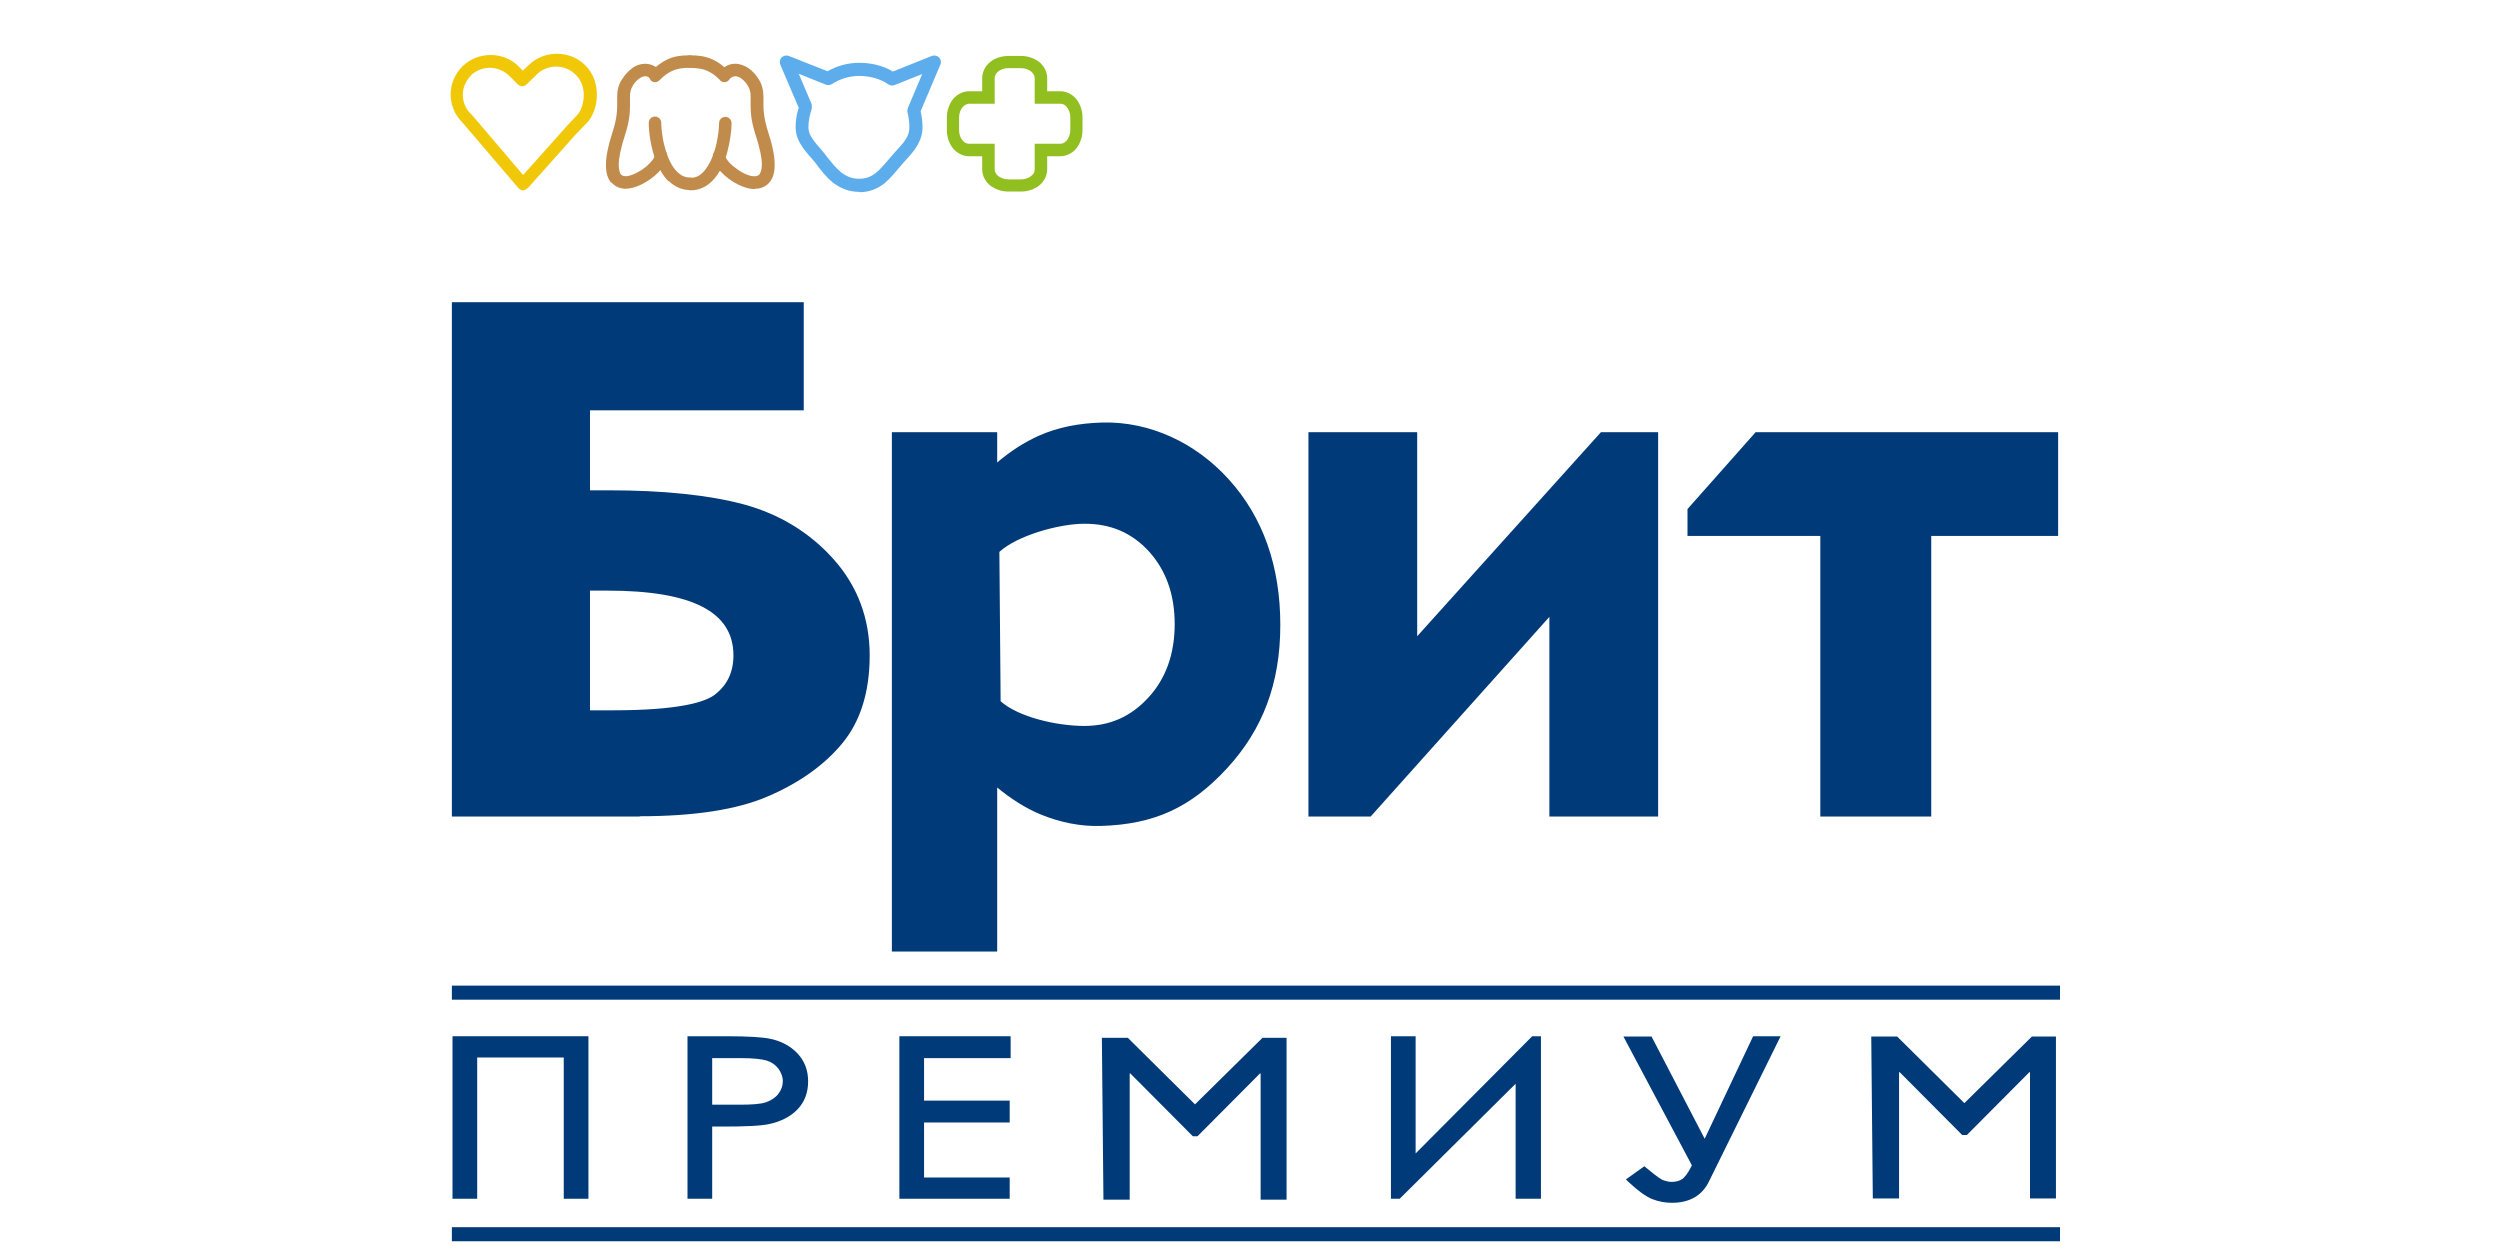 <?xml version="1.0" encoding="UTF-8"?><svg id="_Слой_1" xmlns="http://www.w3.org/2000/svg" width="80" height="40" viewBox="0 0 80 40"><defs><style>.cls-1{fill:#c18b4c;}.cls-2{fill:#5dadec;}.cls-3{fill:#f0c808;}.cls-4{fill:#003a78;}.cls-5{fill:#91bf20;}</style></defs><path class="cls-1" d="M20.83,2.57c-.08-.08-.08-.2,0-.28.18-.18.35-.31.55-.4.2-.09.42-.12.68-.12.11,0,.2.09.2.2s-.09.2-.2.2c-.23,0-.39.03-.53.09-.14.06-.27.15-.43.31-.04.04-.09.06-.14.06s-.1-.02-.14-.06"/><path class="cls-1" d="M21.39,5.8c-.17-.17-.29-.39-.39-.62-.18-.46-.24-.96-.24-1.25,0-.11.09-.2.2-.2s.2.09.2.2c0,.17.03.49.12.8.08.31.22.61.4.78.12.11.24.17.39.17.11,0,.2.09.2.2s-.09.2-.2.2h0c-.27,0-.5-.12-.67-.29"/><path class="cls-3" d="M16.74,6.09c-.06,0-.11-.03-.15-.07l-1.81-2.12c-.24-.24-.36-.56-.36-.88s.13-.65.38-.9c.25-.24.57-.36.9-.36s.66.12.9.37l.13.13.19-.18c.25-.24.57-.36.9-.36.33,0,.66.12.91.37.26.26.37.6.37.94,0,.31-.09.61-.27.85l-.02.02-.35.36-1.57,1.76s-.09.07-.15.07h0ZM15.07,2.42c-.17.17-.26.39-.26.61,0,.22.08.44.25.61h.01s1.67,1.96,1.67,1.96l1.42-1.59h0s.34-.36.34-.36c.12-.17.18-.39.18-.61,0-.24-.08-.48-.26-.65-.17-.17-.4-.26-.62-.26s-.45.08-.62.25l-.33.32c-.08.08-.2.08-.28,0l-.27-.27c-.17-.17-.4-.26-.62-.26s-.45.08-.62.25"/><path class="cls-2" d="M27.49,6.14c-.34,0-.62-.13-.84-.3-.22-.18-.39-.4-.55-.62-.11-.14-.26-.29-.39-.47-.13-.18-.25-.4-.25-.67,0-.22.03-.43.1-.63l-.59-1.38c-.03-.08-.02-.17.04-.23.06-.06.15-.08.23-.05l1.24.49c.3-.17.64-.27,1.01-.27s.76.08,1.08.28l1.25-.5c.08-.03.17-.01.23.05.06.06.08.15.04.23l-.63,1.49c.04.17.06.34.06.52,0,.29-.12.52-.26.72-.14.19-.31.35-.43.5-.17.2-.33.4-.53.57-.21.16-.47.28-.79.28h0ZM25.97,3.35s.02.1,0,.15c-.06.18-.1.37-.1.57,0,.16.06.28.17.43.1.14.25.29.38.46.17.22.32.41.49.55.17.13.34.21.58.21.23,0,.39-.07.54-.19.15-.12.3-.3.47-.5.14-.17.3-.33.42-.48.12-.16.18-.3.18-.47s-.02-.33-.06-.48c-.01-.05,0-.09.01-.14l.46-1.09-.88.35c-.06.03-.14.02-.2-.02-.26-.18-.59-.27-.94-.27-.32,0-.62.1-.87.26-.06.04-.13.04-.19.02l-.87-.35.42.99Z"/><path class="cls-5" d="M32.27,6.13c-.22,0-.42-.07-.58-.19-.15-.12-.26-.31-.26-.52v-.42h-.42c-.21,0-.4-.11-.52-.26-.12-.15-.19-.36-.19-.58v-.4c0-.22.07-.42.19-.58.12-.15.31-.26.52-.26h.42v-.42c0-.21.11-.4.26-.52.15-.12.36-.19.58-.19h.4c.22,0,.42.07.58.19.15.12.26.31.26.52v.42h.42v.4h-.82v-.82c0-.07-.03-.14-.11-.21-.08-.06-.19-.11-.33-.11h-.4c-.13,0-.25.04-.33.11-.08.06-.11.14-.11.21v.82h-.82c-.07,0-.14.04-.21.11-.06.08-.11.19-.11.33v.4c0,.13.04.25.11.33.06.08.14.11.21.11h.82v.82c0,.07.03.14.11.21.08.06.19.11.33.11h.4c.13,0,.25-.04.33-.11.08-.06.11-.13.11-.21v-.82h.82c.07,0,.14-.03.21-.11.06-.08.11-.19.11-.33v-.4c0-.13-.04-.25-.11-.33-.06-.08-.13-.11-.21-.11v-.4c.21,0,.4.11.52.26.12.16.19.36.19.58v.4c0,.22-.07.42-.19.58-.12.15-.31.26-.52.26h-.42v.42c0,.21-.11.4-.26.52-.16.12-.36.19-.58.19h-.4Z"/><path class="cls-1" d="M19.56,5.85c-.12-.14-.17-.33-.17-.57,0-.27.07-.62.22-1.08.12-.38.14-.62.14-.83,0-.09,0-.17,0-.26,0-.17.02-.38.16-.58.09-.14.2-.26.32-.35.12-.09.27-.14.42-.14.12,0,.24.04.35.11.09.06.11.19.05.28-.06.09-.19.11-.28.05-.04-.03-.08-.04-.12-.04-.05,0-.12.02-.19.07-.07.05-.15.13-.21.23-.08.14-.09.22-.09.37,0,.07,0,.16,0,.26,0,.23-.02.53-.16.95-.14.43-.2.75-.2.95,0,.18.04.28.07.31.03.04.07.05.15.06.13,0,.35-.09.54-.22.19-.13.34-.3.38-.4.01-.03.01-.04.01-.04,0-.11.09-.2.2-.2s.2.09.2.2c0,.15-.07.27-.15.38-.08.11-.19.22-.32.32-.25.19-.55.35-.86.36h0c-.16,0-.33-.06-.45-.2"/><path class="cls-1" d="M23.05,2.57c-.16-.16-.29-.25-.43-.31-.14-.06-.3-.08-.53-.09-.11,0-.2-.09-.2-.2s.09-.2.2-.2c.26,0,.48.03.68.12.2.08.38.22.55.4.08.08.08.2,0,.28-.04.04-.09.06-.14.06s-.1-.02-.14-.06"/><path class="cls-1" d="M21.9,5.89c0-.11.09-.2.2-.2.16,0,.28-.06.39-.17.11-.11.22-.29.3-.48.16-.39.22-.87.22-1.1,0-.11.09-.2.2-.2s.2.09.2.2c0,.22-.04.55-.13.9-.09.35-.24.71-.5.96-.17.17-.4.29-.68.29-.11,0-.2-.09-.2-.2"/><path class="cls-1" d="M24.15,6.05c-.23,0-.46-.1-.67-.22-.21-.13-.39-.29-.52-.46-.08-.11-.15-.23-.15-.38,0-.11.09-.2.2-.2s.2.09.2.2c0,0,0,.02.01.04.01.03.03.06.06.1.06.08.14.16.25.24.2.16.46.28.62.27.08,0,.11-.02.15-.06.03-.04.08-.13.08-.31,0-.21-.06-.52-.2-.95-.14-.42-.16-.72-.16-.95,0-.1,0-.19,0-.26,0-.15-.01-.23-.09-.37-.06-.1-.14-.18-.21-.23-.07-.05-.14-.07-.19-.07-.04,0-.08.01-.12.04-.09.06-.21.04-.28-.05-.06-.09-.04-.21.05-.28.11-.08.23-.11.35-.11.15,0,.3.06.42.14.13.09.23.2.32.34.13.2.16.4.16.58,0,.08,0,.17,0,.26,0,.2.02.44.14.83.15.46.22.8.22,1.08,0,.24-.05.43-.17.57-.12.14-.29.2-.45.2h0Z"/><path class="cls-4" d="M20.47,26.13h-6.01V9.67h11.26v3.46h-6.84v2.56h.6c1.75,0,3.2.15,4.32.45,1.14.31,2.11.9,2.87,1.75.77.86,1.16,1.9,1.16,3.08s-.3,2.12-.88,2.82c-.57.69-1.37,1.26-2.37,1.69-.99.43-2.37.64-4.11.64ZM18.88,22.73h.73c2.15,0,2.95-.27,3.25-.49.41-.31.61-.73.61-1.27,0-1.39-1.32-2.07-4.03-2.07h-.56v3.83Z"/><path class="cls-4" d="M31.91,30.45h-3.37V13.83h3.37v.97c.42-.36.87-.65,1.34-.86.61-.27,1.28-.4,2.05-.42,1.48-.03,2.95.63,4.03,1.83,1.09,1.21,1.64,2.77,1.64,4.65s-.57,3.35-1.7,4.58c-1.16,1.26-2.33,1.8-4.04,1.85-.65.02-1.31-.11-1.96-.38-.45-.19-.91-.48-1.36-.85v5.25ZM32.01,22.43c.54.5,1.77.8,2.69.8.82,0,1.49-.3,2.05-.91.56-.61.84-1.4.84-2.35s-.28-1.72-.82-2.32c-.55-.6-1.22-.89-2.06-.89s-2.16.38-2.73.9l.04,4.77Z"/><path class="cls-4" d="M53.06,26.13h-3.48v-6.39l-5.72,6.39h-1.99v-12.3h3.48v6.53l5.88-6.53h1.83v12.3Z"/><path class="cls-4" d="M61.81,26.13h-3.56v-8.98h-4.25v-.86l2.18-2.46h9.68v3.32h-4.06v8.98Z"/><path class="cls-4" d="M18.83,38.36h-.79v-4.52h-2.77v4.52h-.79v-5.2h4.35v5.2Z"/><path class="cls-4" d="M22.79,38.36h-.79v-5.2h1.27c.68,0,1.13.03,1.37.08.35.07.65.23.87.46.23.24.35.54.35.9s-.11.66-.34.9c-.22.23-.53.39-.91.47-.27.06-.77.08-1.51.08h-.31v2.32ZM22.79,35.35h.89c.39,0,.67-.02.84-.08.16-.06.29-.14.39-.27.09-.12.14-.25.14-.4s-.05-.27-.14-.4c-.09-.12-.21-.21-.37-.26-.16-.05-.44-.08-.82-.08h-.93v1.49Z"/><path class="cls-4" d="M32.31,38.36h-3.53v-5.2h3.56v.7h-2.77v1.36h2.74v.7h-2.74v1.76h2.74v.7Z"/><path class="cls-4" d="M49.32,38.36h-.82v-3.68l-3.71,3.68h-.28v-5.2h.79v3.75l3.73-3.75h.28v5.2Z"/><path class="cls-4" d="M53.51,38.49c-.22,0-.44-.04-.64-.12-.2-.08-.45-.26-.75-.54l-.09-.09.59-.42.06.05c.37.31.51.39.55.4.09.03.18.05.26.05.14,0,.25-.03.34-.09.06-.04.17-.15.31-.44l-2.19-4.12h.9l1.7,3.27,1.55-3.28h.88l-2.29,4.64c-.22.46-.63.69-1.19.69Z"/><path class="cls-4" d="M41.18,38.39h-.84v-4.04h-.02l-2,2.01h-.15l-2-2.01h-.02v4.04h-.84l-.05-5.18h.83s2.15,2.13,2.15,2.13l2.16-2.13h.77v5.18Z"/><path class="cls-4" d="M65.8,38.35h-.84v-4.04h-.02l-2,2.01h-.15l-2-2.01h-.02v4.04h-.84l-.05-5.18h.83s2.15,2.13,2.15,2.13l2.16-2.13h.77v5.18Z"/><rect class="cls-4" x="14.46" y="39.27" width="51.46" height=".45"/><rect class="cls-4" x="14.46" y="31.54" width="51.46" height=".45"/></svg>